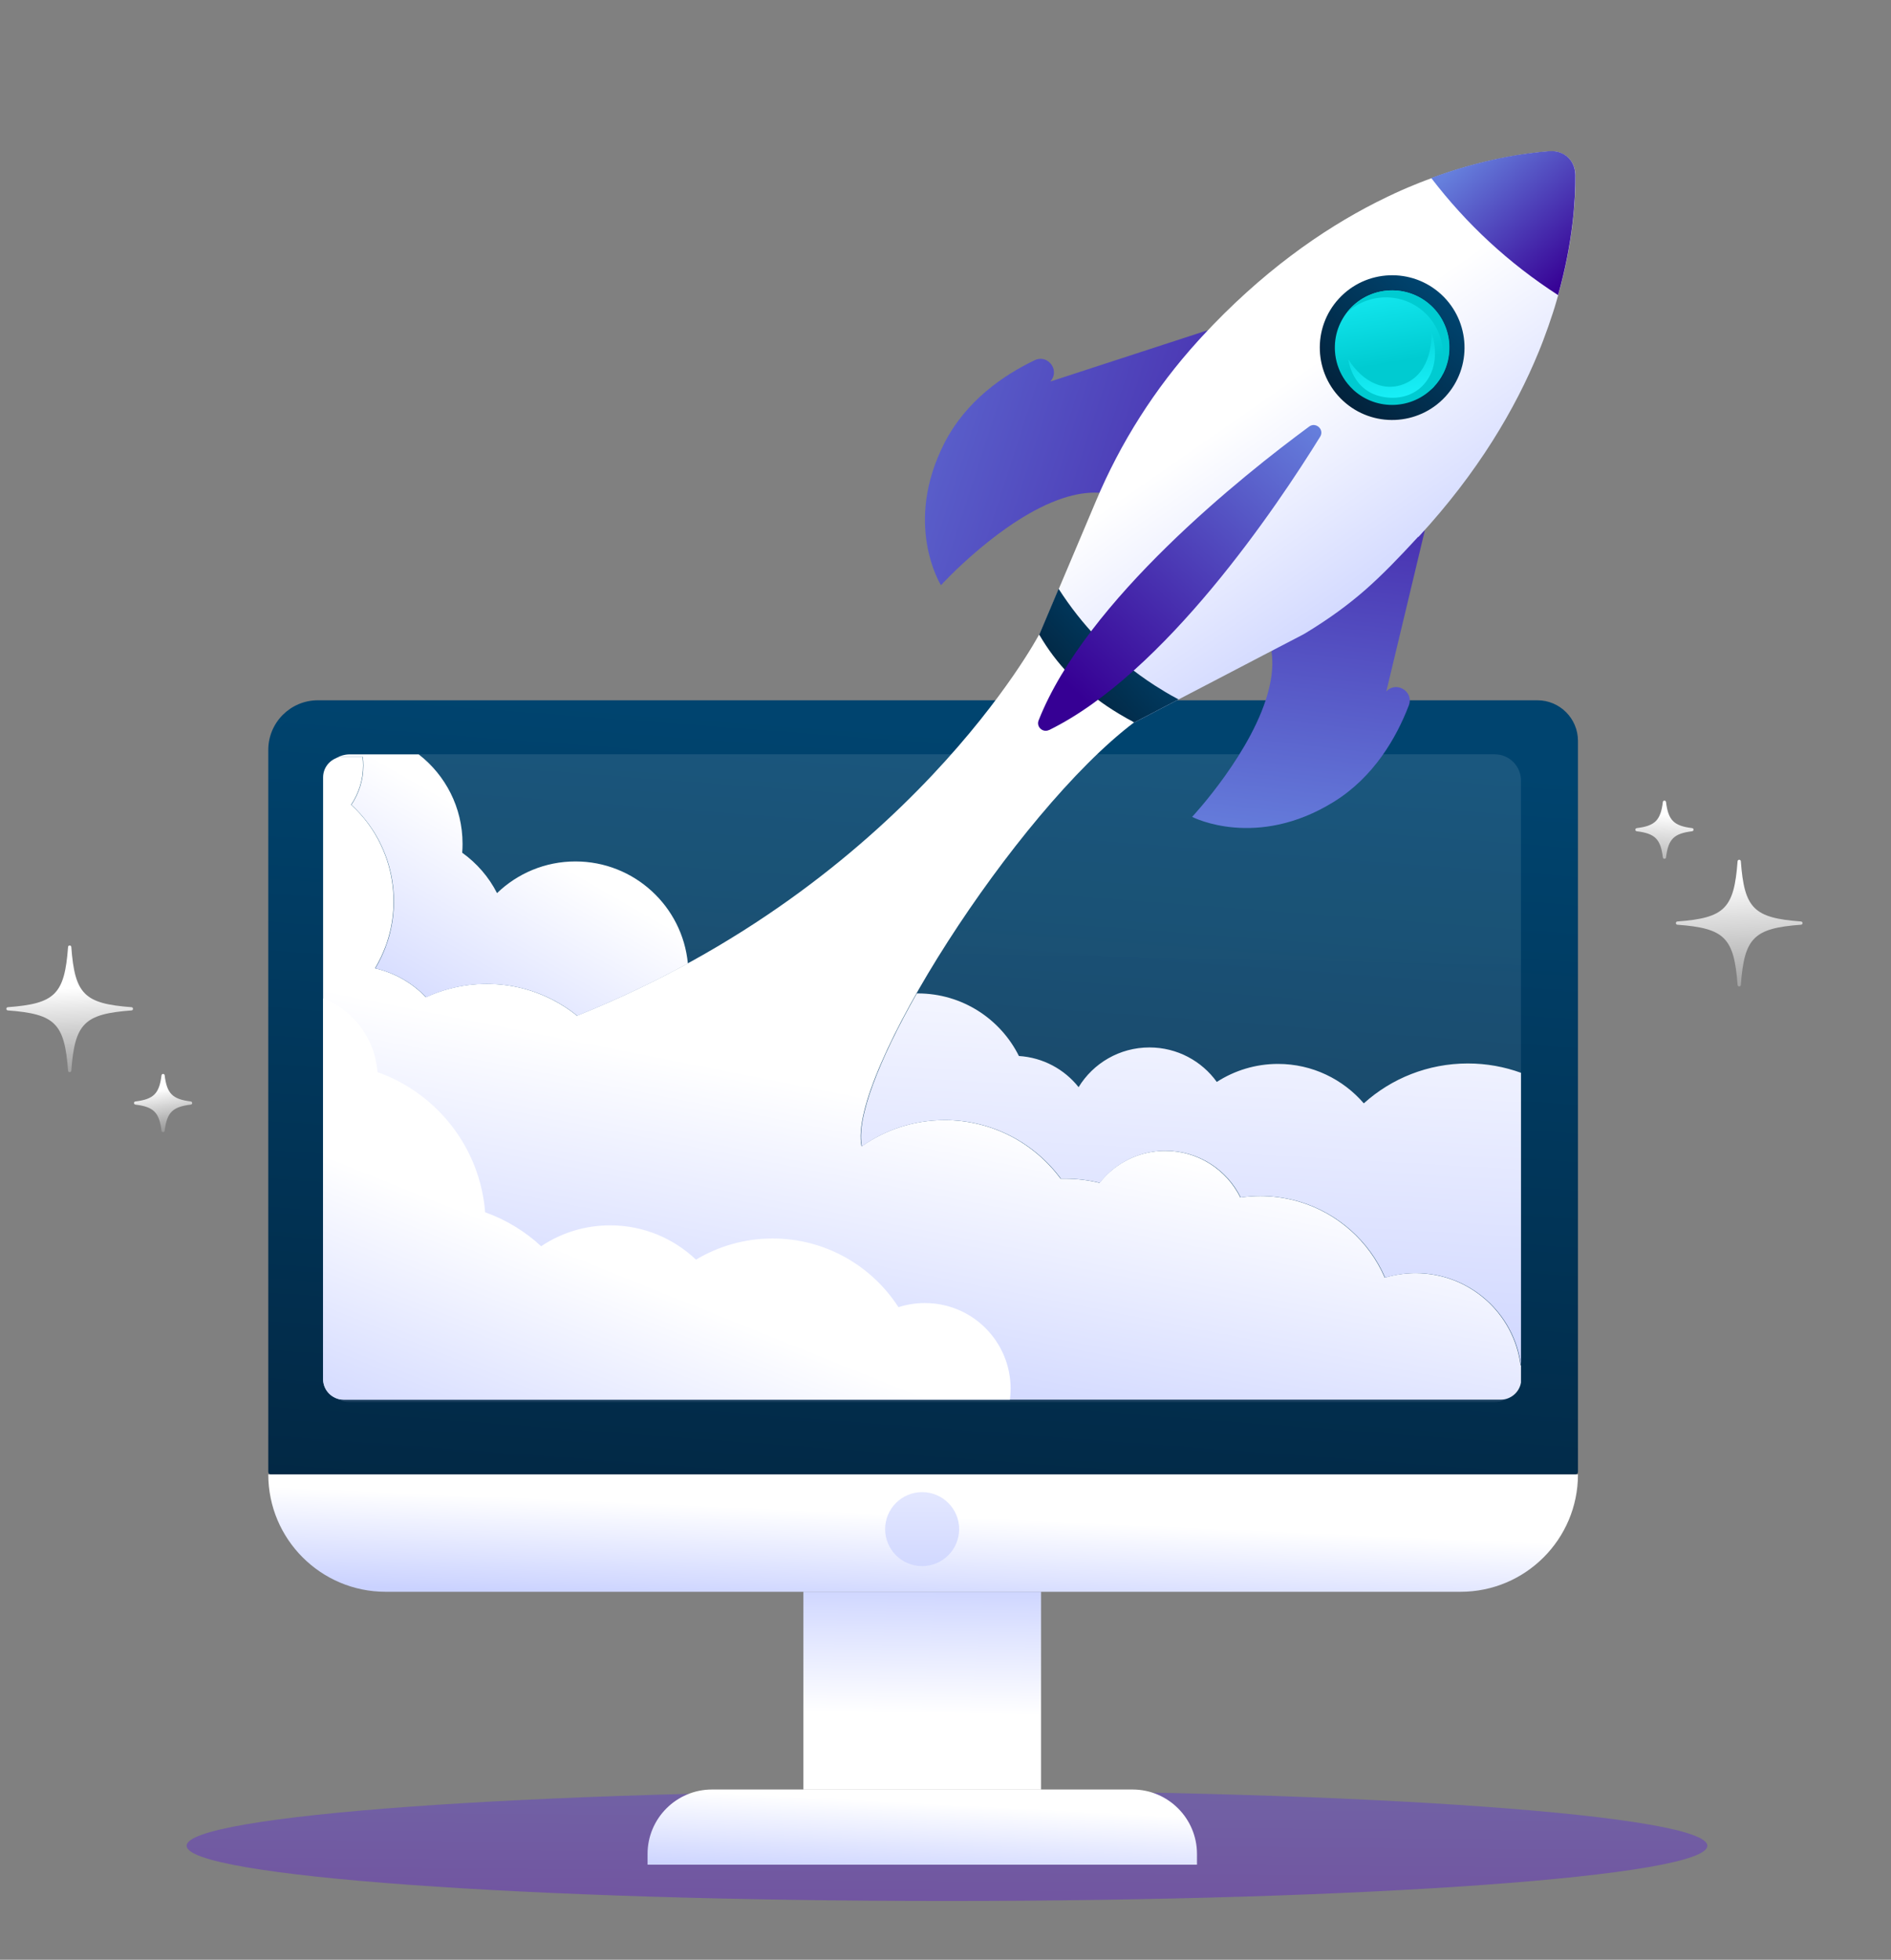 <svg width="193" height="200" viewBox="0 0 193 200" fill="none" xmlns="http://www.w3.org/2000/svg">
<rect x="0" y="0" width="193" height="200" fill="#808080" stroke="none"/>
<g id="&#208;&#160;&#208;&#181;&#209;&#129;&#209;&#131;&#209;&#128;&#209;&#129; 1 4" clip-path="url(#clip0_11864_16039)">
<g id="Group">
<g id="&#208;&#161;&#208;&#187;&#208;&#190;&#208;&#185; 2">
<g id="OBJECTS">
<g id="Group_2">
<g id="Group_3">
<g id="Group_4">
<path id="Vector" d="M13.424 103.119C8.601 103.478 7.636 104.433 7.277 109.266C7.259 109.468 6.965 109.468 6.947 109.266C6.588 104.442 5.633 103.478 0.8 103.119C0.598 103.101 0.598 102.807 0.8 102.788C5.624 102.43 6.588 101.474 6.947 96.641C6.965 96.439 7.259 96.439 7.277 96.641C7.636 101.465 8.591 102.43 13.424 102.788C13.627 102.807 13.627 103.101 13.424 103.119Z" fill="url(#paint0_linear_11864_16039)"/>
<path id="Vector_2" d="M19.47 112.73C17.605 112.96 17.035 113.529 16.806 115.395C16.778 115.588 16.502 115.588 16.484 115.395C16.254 113.529 15.685 112.96 13.819 112.73C13.627 112.702 13.627 112.427 13.819 112.408C15.685 112.179 16.254 111.609 16.484 109.744C16.512 109.551 16.787 109.551 16.806 109.744C17.035 111.609 17.605 112.179 19.47 112.408C19.663 112.436 19.663 112.712 19.47 112.73Z" fill="url(#paint1_linear_11864_16039)"/>
</g>
<g id="Group_5">
<path id="Vector_3" d="M177.342 87.894C176.984 92.718 176.028 93.683 171.195 94.041C170.993 94.06 170.993 94.354 171.195 94.372C176.019 94.73 176.984 95.686 177.342 100.519C177.361 100.721 177.655 100.721 177.673 100.519C178.031 95.695 178.987 94.73 183.82 94.372C184.022 94.354 184.022 94.06 183.82 94.041C178.996 93.683 178.031 92.727 177.673 87.894C177.655 87.692 177.361 87.692 177.342 87.894Z" fill="url(#paint2_linear_11864_16039)"/>
<path id="Vector_4" d="M169.716 81.848C169.486 83.714 168.917 84.283 167.051 84.513C166.858 84.541 166.858 84.816 167.051 84.835C168.917 85.064 169.486 85.634 169.716 87.499C169.744 87.692 170.019 87.692 170.038 87.499C170.267 85.634 170.837 85.064 172.702 84.835C172.895 84.807 172.895 84.531 172.702 84.513C170.837 84.283 170.267 83.714 170.038 81.848C170.01 81.656 169.734 81.656 169.716 81.848Z" fill="url(#paint3_linear_11864_16039)"/>
</g>
</g>
<g id="Group_6">
<g id="Group_7">
<path id="Vector_5" style="mix-blend-mode:multiply" opacity="0.5" d="M174.255 188.367C174.255 191.482 139.514 194 96.651 194C53.788 194 19.047 191.482 19.047 188.367C19.047 185.253 53.788 182.735 96.651 182.735C139.514 182.735 174.255 185.253 174.255 188.367Z" fill="url(#paint4_linear_11864_16039)"/>
<g id="Group_8">
<path id="Vector_6" d="M32.444 71.466H156.908C159.195 71.466 161.051 73.322 161.051 75.61V150.218C161.051 150.356 160.941 150.457 160.813 150.457H27.62C27.482 150.457 27.381 150.347 27.381 150.218V76.528C27.381 73.735 29.651 71.466 32.444 71.466Z" fill="url(#paint5_linear_11864_16039)"/>
<path id="Vector_7" opacity="0.1" d="M155.235 140.405V79.662C155.235 78.18 154.034 76.979 152.552 76.979L35.66 76.979C34.178 76.979 32.977 78.18 32.977 79.662V140.405C32.977 141.887 34.178 143.088 35.66 143.088H152.552C154.034 143.088 155.235 141.887 155.235 140.405Z" fill="url(#paint6_linear_11864_16039)"/>
<path id="Vector_8" d="M149.061 162.448H39.363C32.747 162.448 27.381 157.082 27.381 150.466H161.051C161.051 157.082 155.686 162.448 149.07 162.448H149.061Z" fill="url(#paint7_linear_11864_16039)"/>
<path id="Vector_9" d="M97.892 156.052C97.892 158.138 96.201 159.829 94.115 159.829C92.03 159.829 90.339 158.138 90.339 156.052C90.339 153.967 92.03 152.276 94.115 152.276C96.201 152.276 97.892 153.967 97.892 156.052Z" fill="url(#paint8_linear_11864_16039)"/>
<path id="Vector_10" d="M106.253 162.448H81.996V182.634H106.253V162.448Z" fill="url(#paint9_linear_11864_16039)"/>
<path id="Vector_11" d="M72.67 182.625H115.588C119.218 182.625 122.167 185.574 122.167 189.204V190.297H66.091V189.204C66.091 185.574 69.041 182.625 72.67 182.625Z" fill="url(#paint10_linear_11864_16039)"/>
</g>
</g>
<g id="Group_9">
<path id="Vector_12" d="M155.235 139.339V141.094C155.07 142.077 154.206 142.84 153.168 142.84H35.072C33.923 142.84 32.977 141.903 32.977 140.745V79.322C32.977 78.173 33.923 77.227 35.072 77.227H37.001C37.038 77.521 37.056 77.815 37.056 78.118C37.056 78.862 36.946 79.579 36.735 80.25C36.523 80.92 36.22 81.554 35.834 82.124C36 82.28 36.165 82.436 36.321 82.593C36.946 83.218 37.507 83.916 37.994 84.66C38.076 84.798 38.168 84.936 38.251 85.064C38.288 85.138 38.334 85.202 38.37 85.276C38.453 85.413 38.527 85.561 38.609 85.698C38.646 85.763 38.674 85.818 38.701 85.882C39.014 86.489 39.28 87.123 39.501 87.784C39.932 89.098 40.171 90.513 40.171 91.974C40.171 93.242 39.997 94.455 39.666 95.612C39.629 95.741 39.592 95.879 39.546 96.007C39.482 96.219 39.409 96.43 39.326 96.641C39.271 96.779 39.216 96.917 39.16 97.055C39.078 97.257 38.986 97.459 38.894 97.661C38.701 98.056 38.499 98.442 38.279 98.819C40.291 99.278 42.092 100.326 43.47 101.769C44.214 101.419 44.986 101.135 45.794 100.923C47.026 100.583 48.321 100.409 49.663 100.409C50.361 100.409 51.05 100.455 51.721 100.546C53.384 100.776 54.955 101.291 56.389 102.026C57.28 102.485 58.116 103.027 58.888 103.652C92.636 90.109 106.042 64.777 106.042 64.777L115.744 73.726C103.662 82.859 86.406 109.827 87.932 116.993C90.33 115.303 93.252 114.31 96.403 114.31C101.264 114.31 105.564 116.663 108.247 120.292C108.403 120.292 108.559 120.292 108.706 120.292C109.919 120.292 111.086 120.439 112.216 120.715C113.512 119.061 115.404 117.903 117.564 117.554C118.014 117.48 118.464 117.444 118.933 117.444C122.296 117.444 125.199 119.392 126.596 122.212C127.266 122.111 127.946 122.065 128.635 122.065C129.876 122.065 131.089 122.231 132.228 122.534C132.274 122.543 132.32 122.561 132.375 122.571C132.458 122.589 132.54 122.617 132.623 122.644C136.537 123.82 139.726 126.678 141.334 130.39C142.326 130.087 143.383 129.93 144.476 129.93C149.98 129.93 154.519 134.038 155.199 139.348L155.235 139.339Z" fill="url(#paint11_linear_11864_16039)"/>
<g id="Group_10">
<path id="Vector_13" d="M112.207 50.287C111.003 50.214 109.754 50.425 108.495 50.838C102.274 52.878 96.036 59.723 96.036 59.723C95.944 59.576 92.186 53.42 96.394 45.206C98.599 40.897 102.421 38.287 105.601 36.762C106.179 36.486 106.731 36.633 107.107 36.983C107.383 37.23 107.558 37.589 107.567 37.966C107.576 38.296 107.466 38.636 107.19 38.94L116.378 35.944L123.26 33.702C120.136 41.659 112.198 50.305 112.198 50.305L112.207 50.287Z" fill="url(#paint12_linear_11864_16039)"/>
<path id="Vector_14" d="M129.775 66.495C129.949 67.689 129.839 68.957 129.527 70.235C128.001 76.593 121.671 83.365 121.671 83.365C121.827 83.447 128.268 86.691 136.115 81.839C140.231 79.294 142.528 75.27 143.787 71.99C144.017 71.392 143.824 70.85 143.447 70.501C143.171 70.253 142.804 70.106 142.427 70.115C142.096 70.134 141.765 70.262 141.49 70.565L143.741 61.166L145.422 54.128C137.75 57.877 129.766 66.486 129.766 66.486L129.775 66.495Z" fill="url(#paint13_linear_11864_16039)"/>
<path id="Vector_15" d="M144.752 54.771C142.73 56.967 141.076 58.676 139.321 60.219C137.557 61.754 135.692 63.123 133.248 64.611C133.174 64.657 133.092 64.703 133.009 64.749L128.911 66.881L124.39 69.242L115.781 73.726L106.078 64.777L106.51 63.766L109.864 55.846L111.849 51.151C114.339 45.215 117.858 39.647 122.268 34.795C122.397 34.658 122.516 34.52 122.645 34.382C128.737 27.785 134.911 23.466 140.461 20.646C140.856 20.444 141.251 20.251 141.637 20.067C142.574 19.617 143.484 19.212 144.375 18.854C144.761 18.698 145.137 18.542 145.514 18.404C145.707 18.33 145.891 18.257 146.084 18.192C148.5 17.292 150.715 16.686 152.644 16.263C154.905 15.776 156.779 15.546 158.148 15.445C159.636 15.335 160.785 16.392 160.794 17.88C160.813 20.425 160.546 24.744 159.03 30.128C158.975 30.339 158.911 30.551 158.846 30.771C158.736 31.157 158.617 31.543 158.488 31.938C158.194 32.848 157.863 33.794 157.496 34.759C157.349 35.154 157.192 35.54 157.027 35.944C154.666 41.696 150.862 48.201 144.77 54.798L144.752 54.771Z" fill="url(#paint14_linear_11864_16039)"/>
<path id="Vector_16" d="M120.274 71.383L115.772 73.726C115.248 73.451 114.743 73.175 114.247 72.872C113.824 72.624 113.42 72.357 113.015 72.091C111.591 71.135 110.305 70.06 109.156 68.866C107.971 67.634 106.942 66.275 106.069 64.768L108.045 60.091C109.23 61.938 110.562 63.628 112.042 65.172C113.787 66.982 115.726 68.581 117.867 69.959C118.225 70.189 118.584 70.409 118.951 70.63C119.383 70.887 119.824 71.135 120.265 71.365L120.274 71.383Z" fill="url(#paint15_linear_11864_16039)"/>
<path id="Vector_17" d="M107.071 74.498C106.749 74.654 106.418 74.572 106.198 74.369C105.977 74.167 105.876 73.846 106.005 73.515C110.856 61.23 126.89 48.486 133.615 43.534C133.955 43.276 134.351 43.359 134.608 43.589C134.856 43.819 134.966 44.204 134.736 44.572C130.335 51.684 118.924 68.682 107.071 74.507V74.498Z" fill="url(#paint16_linear_11864_16039)"/>
<g id="Group_11">
<g id="Group_12">
<path id="Vector_18" d="M147.517 40.483C144.752 43.479 140.075 43.672 137.079 40.906C134.084 38.14 133.891 33.463 136.657 30.468C139.422 27.473 144.099 27.28 147.095 30.045C150.09 32.811 150.283 37.488 147.517 40.483Z" fill="url(#paint17_linear_11864_16039)"/>
<path id="Vector_19" d="M146.378 39.445C146.378 39.445 146.341 39.482 146.323 39.5C144.154 41.797 140.525 41.944 138.173 39.831C138.154 39.812 138.136 39.794 138.118 39.776C137.713 39.399 137.373 38.986 137.098 38.535C136.602 37.727 136.317 36.808 136.252 35.889C136.197 35.099 136.298 34.29 136.565 33.537C136.822 32.811 137.226 32.122 137.778 31.515C139.965 29.145 143.667 28.998 146.038 31.185C146.635 31.736 147.095 32.398 147.407 33.096C147.738 33.831 147.903 34.621 147.912 35.42C147.922 36.348 147.71 37.276 147.278 38.131C147.039 38.6 146.736 39.041 146.36 39.445H146.378Z" fill="url(#paint18_linear_11864_16039)"/>
<path id="Vector_20" style="mix-blend-mode:multiply" d="M147.297 38.131C147.729 37.286 147.94 36.348 147.931 35.42C147.931 34.63 147.756 33.831 147.425 33.096C147.113 32.388 146.654 31.736 146.056 31.185C143.686 28.998 139.983 29.145 137.796 31.515C137.686 31.635 137.585 31.754 137.484 31.883C139.698 29.852 143.153 29.816 145.395 31.892C145.992 32.444 146.451 33.105 146.764 33.803C147.095 34.538 147.26 35.329 147.269 36.128C147.278 37.056 147.067 37.984 146.635 38.839C146.47 39.169 146.268 39.482 146.029 39.785C146.13 39.693 146.222 39.601 146.314 39.5C146.332 39.482 146.35 39.463 146.369 39.445C146.745 39.041 147.049 38.6 147.288 38.131H147.297Z" fill="url(#paint19_linear_11864_16039)"/>
</g>
<path id="Vector_21" d="M146.102 33.886C146.102 33.886 146.332 37.405 143.934 38.866C141.582 40.3 139.073 39.041 137.612 36.661C137.612 36.661 137.952 39.978 141.242 40.52C144.926 41.126 147.425 37.947 146.102 33.886Z" fill="url(#paint20_linear_11864_16039)"/>
</g>
<path id="Vector_22" d="M159.012 30.11C154.004 26.875 149.695 22.897 146.075 18.165C151.312 16.226 155.603 15.611 158.139 15.427C159.048 15.363 159.829 15.721 160.298 16.355C160.601 16.759 160.776 17.283 160.785 17.862C160.803 20.407 160.537 24.725 159.021 30.11H159.012Z" fill="url(#paint21_linear_11864_16039)"/>
</g>
<path id="Vector_23" d="M70.189 98.341C66.716 100.243 62.958 102.035 58.915 103.661C58.143 103.037 57.307 102.494 56.416 102.035C54.983 101.3 53.411 100.785 51.748 100.556C51.078 100.464 50.389 100.418 49.69 100.418C48.349 100.418 47.053 100.592 45.822 100.932C45.013 101.144 44.242 101.429 43.497 101.778C42.119 100.335 40.318 99.288 38.306 98.828C38.526 98.452 38.738 98.066 38.922 97.671C39.014 97.469 39.105 97.266 39.188 97.064C39.243 96.926 39.298 96.788 39.353 96.651C39.427 96.439 39.501 96.237 39.574 96.017C39.611 95.888 39.657 95.75 39.694 95.622C40.024 94.464 40.199 93.242 40.199 91.983C40.199 90.522 39.96 89.116 39.528 87.793C39.307 87.141 39.041 86.498 38.729 85.891C38.701 85.827 38.664 85.772 38.637 85.707C38.563 85.561 38.481 85.423 38.398 85.285C38.361 85.211 38.315 85.147 38.279 85.074C38.196 84.936 38.104 84.798 38.021 84.669C37.534 83.925 36.974 83.236 36.349 82.602C36.193 82.436 36.027 82.29 35.862 82.133C36.248 81.564 36.551 80.93 36.762 80.259C36.974 79.588 37.084 78.871 37.084 78.127C37.084 77.824 37.066 77.53 37.029 77.236H35.099C34.805 77.236 34.52 77.3 34.263 77.411C34.677 77.144 35.182 76.988 35.706 76.988H42.735C45.455 79.092 47.209 82.4 47.209 86.112C47.209 86.415 47.2 86.727 47.173 87.022C48.661 88.087 49.892 89.502 50.728 91.147C52.805 89.144 55.626 87.913 58.731 87.913C64.722 87.913 69.656 92.488 70.207 98.341H70.189Z" fill="url(#paint22_linear_11864_16039)"/>
<path id="Vector_24" d="M155.235 109.487V139.348C154.555 134.028 150.016 129.93 144.513 129.93C143.419 129.93 142.372 130.096 141.37 130.39C139.762 126.678 136.574 123.82 132.66 122.644C132.577 122.617 132.495 122.589 132.412 122.571C132.366 122.562 132.311 122.543 132.265 122.534C131.116 122.231 129.913 122.065 128.672 122.065C127.974 122.065 127.294 122.111 126.632 122.212C125.245 119.382 122.332 117.444 118.969 117.444C118.501 117.444 118.051 117.48 117.6 117.554C115.441 117.903 113.548 119.061 112.253 120.715C111.132 120.439 109.956 120.292 108.743 120.292C108.587 120.292 108.431 120.292 108.284 120.292C105.601 116.663 101.291 114.311 96.44 114.311C93.288 114.311 90.357 115.303 87.968 116.993C87.362 114.136 89.733 108.145 93.573 101.383C93.61 101.383 93.638 101.383 93.674 101.383C98.195 101.383 102.109 103.983 103.993 107.769C106.455 107.925 108.642 109.128 110.084 110.948C111.573 108.513 114.256 106.896 117.316 106.896C120.146 106.896 122.654 108.283 124.188 110.415C125.989 109.257 128.13 108.577 130.436 108.577C133.937 108.577 137.07 110.139 139.193 112.602C142.004 110.066 145.735 108.531 149.814 108.531C151.725 108.531 153.554 108.871 155.245 109.487H155.235Z" fill="url(#paint23_linear_11864_16039)"/>
<path id="Vector_25" d="M103.147 141.71C103.147 142.096 103.12 142.472 103.074 142.84H35.072C33.923 142.84 32.977 141.903 32.977 140.745V101.888C36.055 103.082 38.279 105.977 38.527 109.413C44.563 111.554 48.992 117.085 49.516 123.719C51.657 124.482 53.595 125.667 55.231 127.183C57.243 125.832 59.669 125.051 62.278 125.051C65.669 125.051 68.756 126.384 71.034 128.552C73.322 127.183 75.996 126.393 78.863 126.393C84.247 126.393 88.979 129.186 91.699 133.404C92.553 133.128 93.463 132.981 94.4 132.981C99.233 132.981 103.147 136.895 103.147 141.728V141.71Z" fill="url(#paint24_linear_11864_16039)"/>
</g>
</g>
</g>
</g>
</g>
</g>
</g>
<defs>
<linearGradient id="paint0_linear_11864_16039" x1="7.039" y1="100.84" x2="7.498" y2="113.024" gradientUnits="userSpaceOnUse">
<stop stop-color="white"/>
<stop offset="0.22" stop-color="white" stop-opacity="0.76"/>
<stop offset="0.6" stop-color="white" stop-opacity="0.36"/>
<stop offset="0.87" stop-color="white" stop-opacity="0.1"/>
<stop offset="1" stop-color="white" stop-opacity="0"/>
</linearGradient>
<linearGradient id="paint1_linear_11864_16039" x1="16.41" y1="111.159" x2="17.329" y2="116.653" gradientUnits="userSpaceOnUse">
<stop stop-color="white"/>
<stop offset="0.22" stop-color="white" stop-opacity="0.76"/>
<stop offset="0.6" stop-color="white" stop-opacity="0.36"/>
<stop offset="0.87" stop-color="white" stop-opacity="0.1"/>
<stop offset="1" stop-color="white" stop-opacity="0"/>
</linearGradient>
<linearGradient id="paint2_linear_11864_16039" x1="177.278" y1="89.732" x2="178.086" y2="105.811" gradientUnits="userSpaceOnUse">
<stop stop-color="white"/>
<stop offset="0.22" stop-color="white" stop-opacity="0.76"/>
<stop offset="0.6" stop-color="white" stop-opacity="0.36"/>
<stop offset="0.87" stop-color="white" stop-opacity="0.1"/>
<stop offset="1" stop-color="white" stop-opacity="0"/>
</linearGradient>
<linearGradient id="paint3_linear_11864_16039" x1="169.973" y1="83.126" x2="169.404" y2="91.965" gradientUnits="userSpaceOnUse">
<stop stop-color="white"/>
<stop offset="0.22" stop-color="white" stop-opacity="0.76"/>
<stop offset="0.6" stop-color="white" stop-opacity="0.36"/>
<stop offset="0.87" stop-color="white" stop-opacity="0.1"/>
<stop offset="1" stop-color="white" stop-opacity="0"/>
</linearGradient>
<linearGradient id="paint4_linear_11864_16039" x1="96.468" y1="213.846" x2="96.899" y2="154.252" gradientUnits="userSpaceOnUse">
<stop stop-color="#5F00B3"/>
<stop offset="1" stop-color="#6680DD"/>
</linearGradient>
<linearGradient id="paint5_linear_11864_16039" x1="87.996" y1="196.159" x2="97.12" y2="74.498" gradientUnits="userSpaceOnUse">
<stop stop-color="#031A2F"/>
<stop offset="1" stop-color="#00446F"/>
</linearGradient>
<linearGradient id="paint6_linear_11864_16039" x1="93.068" y1="161.804" x2="94.373" y2="97.23" gradientUnits="userSpaceOnUse">
<stop stop-color="#CAD2FF"/>
<stop offset="1" stop-color="white"/>
</linearGradient>
<linearGradient id="paint7_linear_11864_16039" x1="93.601" y1="164.414" x2="94.033" y2="154.628" gradientUnits="userSpaceOnUse">
<stop stop-color="#CAD2FF"/>
<stop offset="1" stop-color="white"/>
</linearGradient>
<linearGradient id="paint8_linear_11864_16039" x1="94.115" y1="162.824" x2="94.115" y2="140.855" gradientUnits="userSpaceOnUse">
<stop stop-color="#CAD2FF"/>
<stop offset="1" stop-color="white"/>
</linearGradient>
<linearGradient id="paint9_linear_11864_16039" x1="94.308" y1="160.978" x2="94.088" y2="174.898" gradientUnits="userSpaceOnUse">
<stop stop-color="#CAD2FF"/>
<stop offset="1" stop-color="white"/>
</linearGradient>
<linearGradient id="paint10_linear_11864_16039" x1="93.996" y1="192.116" x2="94.418" y2="184.012" gradientUnits="userSpaceOnUse">
<stop stop-color="#CAD2FF"/>
<stop offset="1" stop-color="white"/>
</linearGradient>
<linearGradient id="paint11_linear_11864_16039" x1="87.049" y1="145.771" x2="93.573" y2="112.822" gradientUnits="userSpaceOnUse">
<stop stop-color="#CAD2FF"/>
<stop offset="1" stop-color="white"/>
</linearGradient>
<linearGradient id="paint12_linear_11864_16039" x1="151.046" y1="60.072" x2="77.08" y2="36.183" gradientUnits="userSpaceOnUse">
<stop stop-color="#360094"/>
<stop offset="1" stop-color="#6680DD"/>
</linearGradient>
<linearGradient id="paint13_linear_11864_16039" x1="138.191" y1="31.295" x2="131.64" y2="87.104" gradientUnits="userSpaceOnUse">
<stop stop-color="#360094"/>
<stop offset="1" stop-color="#6680DD"/>
</linearGradient>
<linearGradient id="paint14_linear_11864_16039" x1="147.462" y1="61.056" x2="131.796" y2="38.581" gradientUnits="userSpaceOnUse">
<stop stop-color="#CAD2FF"/>
<stop offset="1" stop-color="white"/>
</linearGradient>
<linearGradient id="paint15_linear_11864_16039" x1="105.417" y1="73.864" x2="117.591" y2="62.553" gradientUnits="userSpaceOnUse">
<stop stop-color="#031A2F"/>
<stop offset="1" stop-color="#00446F"/>
</linearGradient>
<linearGradient id="paint16_linear_11864_16039" x1="109.616" y1="70.538" x2="134.847" y2="43.57" gradientUnits="userSpaceOnUse">
<stop stop-color="#360094"/>
<stop offset="1" stop-color="#6680DD"/>
</linearGradient>
<linearGradient id="paint17_linear_11864_16039" x1="134.773" y1="43.662" x2="146.948" y2="30.036" gradientUnits="userSpaceOnUse">
<stop stop-color="#031A2F"/>
<stop offset="1" stop-color="#00446F"/>
</linearGradient>
<linearGradient id="paint18_linear_11864_16039" x1="140.497" y1="26.214" x2="142.344" y2="36.982" gradientUnits="userSpaceOnUse">
<stop stop-color="#1CF5FD"/>
<stop offset="1" stop-color="#00CBD1"/>
</linearGradient>
<linearGradient id="paint19_linear_11864_16039" x1="140.121" y1="37.442" x2="141.646" y2="35.917" gradientUnits="userSpaceOnUse">
<stop stop-color="#1CF5FD"/>
<stop offset="1" stop-color="#00CBD1"/>
</linearGradient>
<linearGradient id="paint20_linear_11864_16039" x1="142.941" y1="41.926" x2="141.361" y2="31.736" gradientUnits="userSpaceOnUse">
<stop stop-color="#1CF5FD"/>
<stop offset="1" stop-color="#00CBD1"/>
</linearGradient>
<linearGradient id="paint21_linear_11864_16039" x1="161.86" y1="27.188" x2="150.99" y2="14.866" gradientUnits="userSpaceOnUse">
<stop stop-color="#360094"/>
<stop offset="1" stop-color="#6680DD"/>
</linearGradient>
<linearGradient id="paint22_linear_11864_16039" x1="40.621" y1="108.081" x2="53.347" y2="85.9" gradientUnits="userSpaceOnUse">
<stop stop-color="#CAD2FF"/>
<stop offset="1" stop-color="white"/>
</linearGradient>
<linearGradient id="paint23_linear_11864_16039" x1="120.66" y1="143.235" x2="123.6" y2="91.689" gradientUnits="userSpaceOnUse">
<stop stop-color="#CAD2FF"/>
<stop offset="1" stop-color="white"/>
</linearGradient>
<linearGradient id="paint24_linear_11864_16039" x1="53.999" y1="157.229" x2="64.768" y2="130.482" gradientUnits="userSpaceOnUse">
<stop stop-color="#CAD2FF"/>
<stop offset="1" stop-color="white"/>
</linearGradient>
<clipPath id="clip0_11864_16039">
<rect width="191.427" height="200" fill="white" transform="translate(0.662)"/>
</clipPath>
</defs>
</svg>
